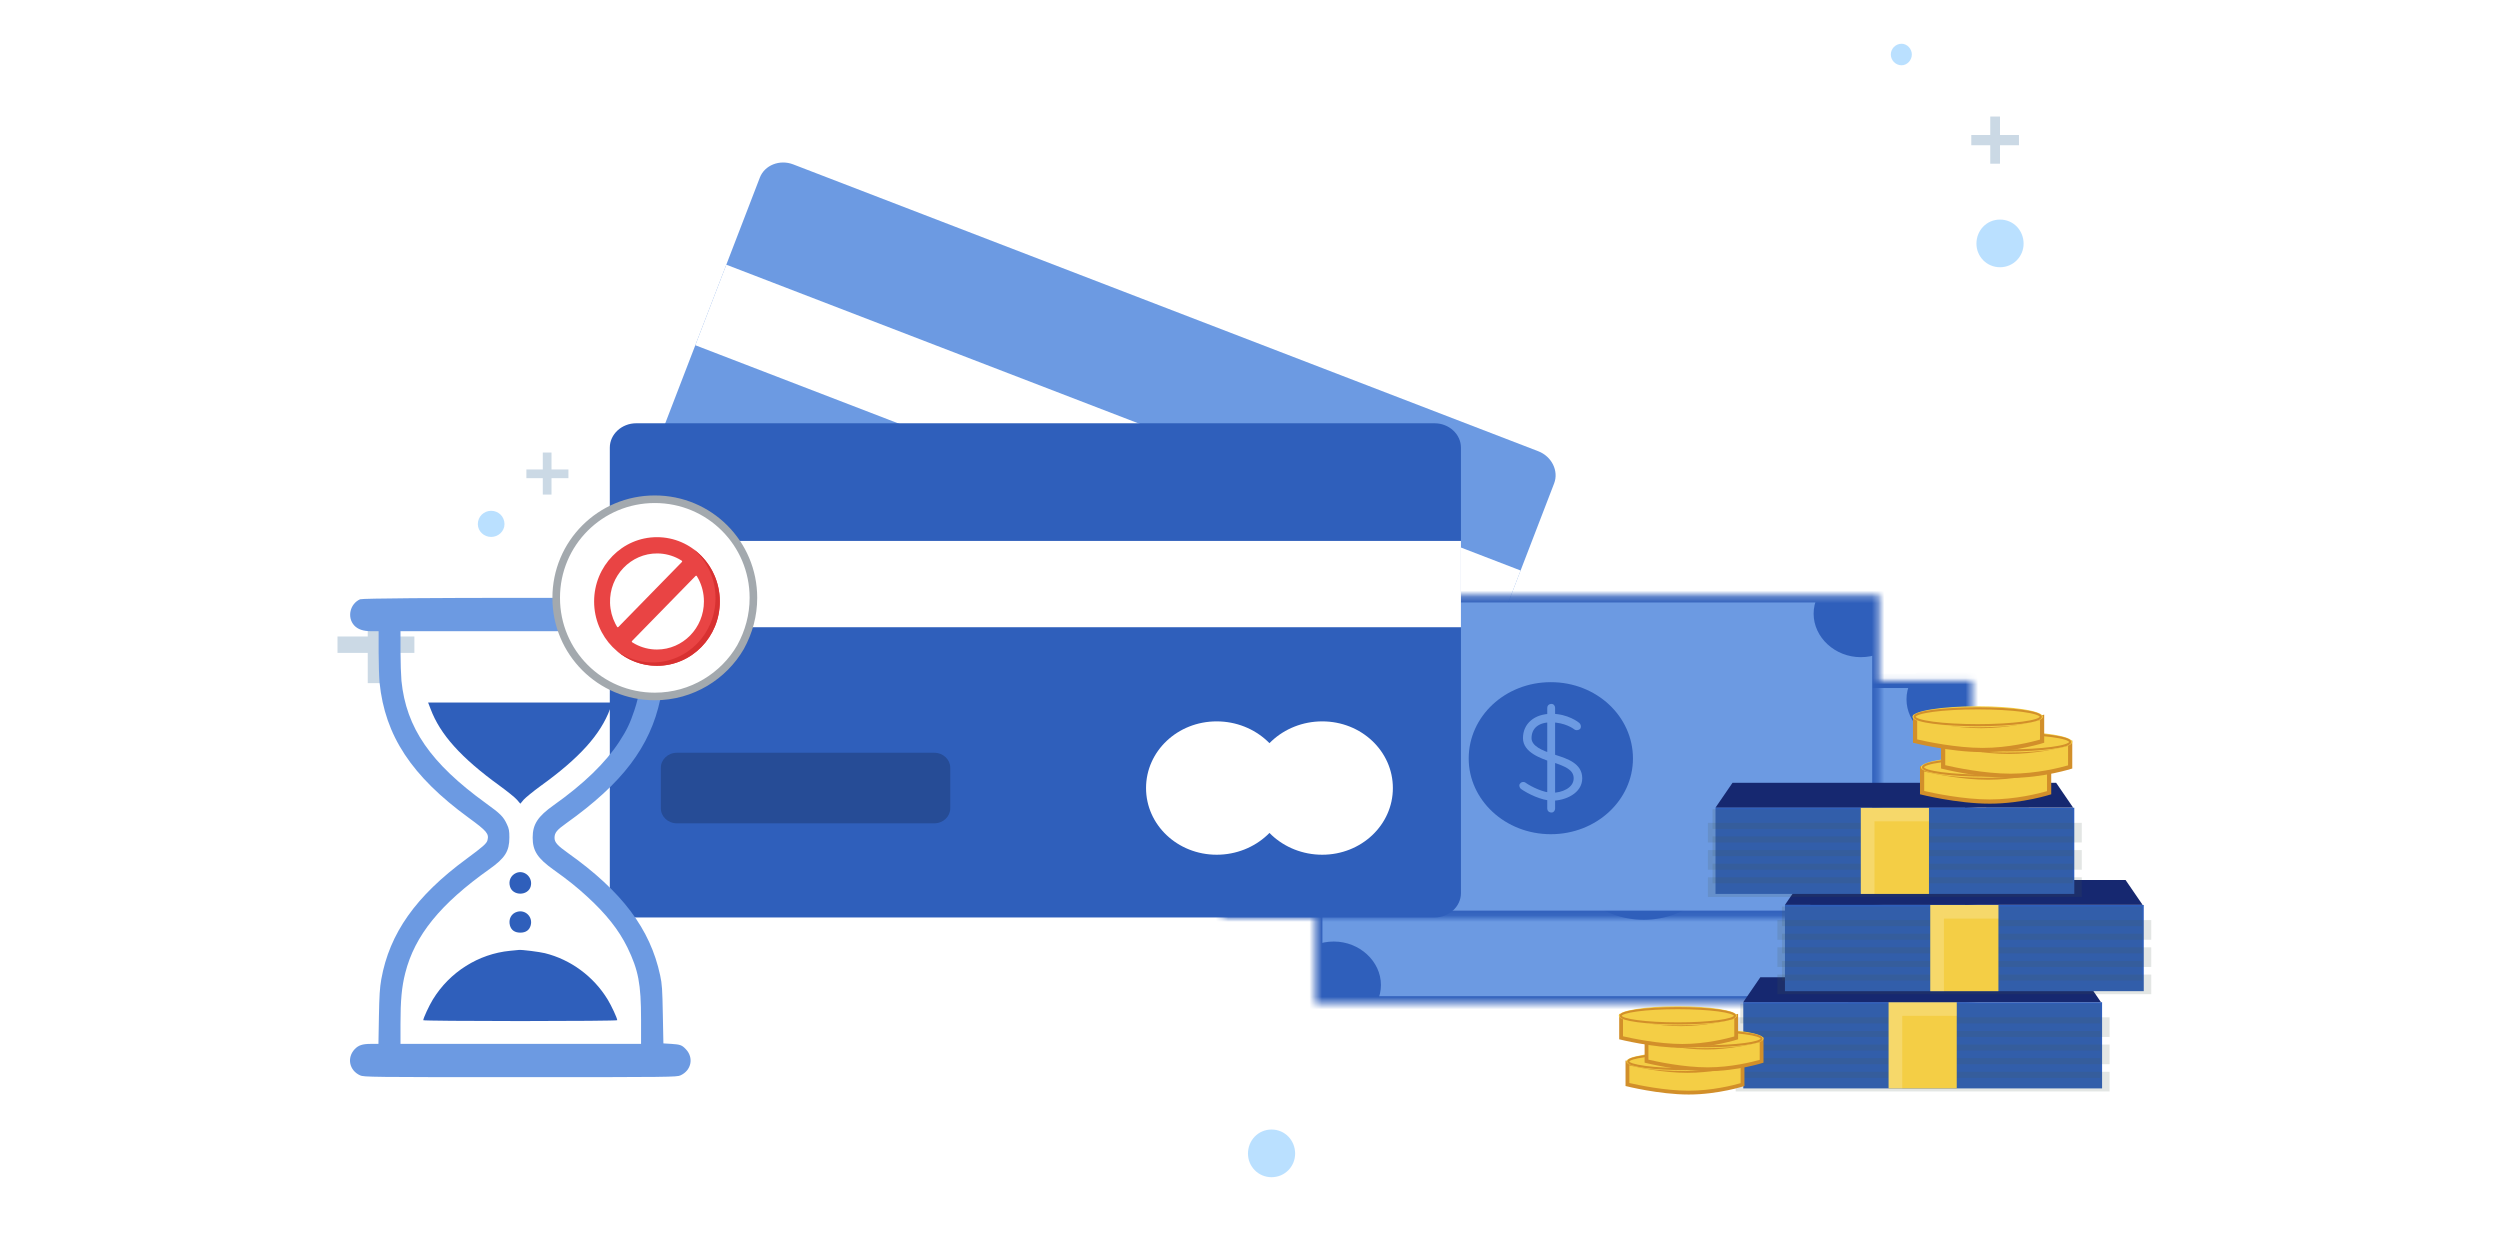 <svg width="400" height="200" viewBox="0 0 400 200" fill="none" xmlns="http://www.w3.org/2000/svg">
<g clip-path="url(#clip0_3647_2991)">
<mask id="mask0_3647_2991" style="mask-type:luminance" maskUnits="userSpaceOnUse" x="0" y="0" width="400" height="200">
<path d="M400 0H0V200H400V0Z" fill="white"/>
</mask>
<g mask="url(#mask0_3647_2991)">
<mask id="mask1_3647_2991" style="mask-type:luminance" maskUnits="userSpaceOnUse" x="0" y="0" width="400" height="200">
<path d="M400 0H0V200H400V0Z" fill="white"/>
</mask>
<g mask="url(#mask1_3647_2991)">
<path d="M307.998 162.544H303.159V167.383H300.534V162.544H295.695V159.919H300.534V155.081H303.159V159.919H307.998V162.544Z" fill="#CBD9E5"/>
<path d="M66.302 104.463H61.463V109.302H58.839V104.463H54V101.839H58.839V97H61.463V101.839H66.302V104.463Z" fill="#CBD9E5"/>
<path d="M90.948 76.507H88.241V79.132H86.847V76.507H84.223V75.113H86.847V72.406H88.241V75.113H90.948V76.507Z" fill="#CBD9E5"/>
<path d="M323.007 118.338H320.3V120.962H318.906V118.338H316.281V116.943H318.906V114.237H320.3V116.943H323.007V118.338Z" fill="#CBD9E5"/>
<path d="M214.577 132.151H211.624V135.186H209.984V132.151H207.031V130.593H209.984V127.559H211.624V130.593H214.577V132.151Z" fill="#CBD9E5"/>
<path d="M323.034 23.239H319.999V26.192H318.441V23.239H315.406V21.599H318.441V18.646H319.999V21.599H323.034V23.239Z" fill="#CBD9E5"/>
<path opacity="0.5" d="M321.206 127.032C323.257 127.032 324.979 128.755 324.979 130.805C324.979 132.937 323.257 134.66 321.206 134.66C319.074 134.66 317.434 132.937 317.434 130.805C317.434 128.755 319.074 127.032 321.206 127.032Z" fill="#77C2FF"/>
<path opacity="0.5" d="M203.449 180.725C205.581 180.725 207.221 182.447 207.221 184.579C207.221 186.63 205.581 188.352 203.449 188.352C201.316 188.352 199.676 186.63 199.676 184.579C199.676 182.447 201.316 180.725 203.449 180.725Z" fill="#77C2FF"/>
<path opacity="0.5" d="M320.003 35.131C322.136 35.131 323.776 36.853 323.776 38.986C323.776 41.036 322.136 42.758 320.003 42.758C317.871 42.758 316.23 41.036 316.23 38.986C316.23 36.853 317.871 35.131 320.003 35.131Z" fill="#77C2FF"/>
<path opacity="0.5" d="M78.585 81.728C79.734 81.728 80.718 82.63 80.718 83.86C80.718 85.008 79.734 85.91 78.585 85.91C77.437 85.91 76.453 85.008 76.453 83.86C76.453 82.63 77.437 81.728 78.585 81.728Z" fill="#77C2FF"/>
<path opacity="0.5" d="M171.105 124.452C172.253 124.452 173.237 125.354 173.237 126.585C173.237 127.733 172.253 128.635 171.105 128.635C169.957 128.635 168.973 127.733 168.973 126.585C168.973 125.354 169.957 124.452 171.105 124.452Z" fill="#77C2FF"/>
<path opacity="0.5" d="M304.254 7C305.156 7 305.894 7.82 305.894 8.722C305.894 9.624 305.156 10.445 304.254 10.445C303.269 10.445 302.531 9.624 302.531 8.722C302.531 7.82 303.269 7 304.254 7Z" fill="#77C2FF"/>
<g filter="url(#filter0_d_3647_2991)">
<path fill-rule="evenodd" clip-rule="evenodd" d="M126.912 26.301L246.12 72.196C248.28 73.028 249.428 75.353 248.661 77.344L223.047 143.874C222.28 145.865 219.87 146.82 217.709 145.988L98.502 100.092C96.342 99.261 95.194 96.936 95.961 94.945L121.575 28.415C122.341 26.424 124.752 25.469 126.912 26.301Z" fill="#6C9AE2"/>
<path d="M116.211 42.352L243.298 91.282L238.337 104.166L111.25 55.237L116.211 42.352Z" fill="white"/>
<path d="M196.454 104.182C202.3 106.433 205.415 112.743 203.296 118.248C201.176 123.753 194.633 126.345 188.787 124.094C182.941 121.844 179.953 115.582 182.072 110.077C184.192 104.572 190.608 101.932 196.454 104.182ZM212.212 110.249C218.058 112.5 221.047 118.762 218.927 124.267C216.808 129.772 210.392 132.412 204.546 130.162C198.7 127.911 195.584 121.601 197.704 116.096C199.823 110.59 206.366 107.999 212.212 110.249Z" fill="white"/>
<path opacity="0.2" fill-rule="evenodd" clip-rule="evenodd" d="M114.067 77.844L152.447 92.621C153.845 93.159 154.456 94.605 154.005 95.776L151.66 101.867C151.209 103.038 149.786 103.701 148.389 103.163L110.008 88.386C108.61 87.848 108 86.402 108.451 85.231L110.796 79.14C111.246 77.968 112.669 77.306 114.067 77.844Z" fill="black"/>
<mask id="mask2_3647_2991" style="mask-type:luminance" maskUnits="userSpaceOnUse" x="210" y="108" width="106" height="53">
<path d="M210.438 108.929H315.549V160.543H210.438V108.929Z" fill="white"/>
</mask>
<g mask="url(#mask2_3647_2991)">
<path d="M210.438 108.938H315.562V160.542H210.438V108.938Z" fill="#6C9AE2" stroke="#2F5FBB" stroke-width="2.292" stroke-miterlimit="100"/>
<path d="M312.022 150.645C316.136 150.645 319.563 153.805 319.563 157.596C319.563 161.387 316.136 164.546 312.022 164.546C307.794 164.546 304.48 161.387 304.48 157.596C304.48 153.805 307.794 150.645 312.022 150.645Z" fill="#2F5FBB"/>
<path d="M312.581 104.938C316.808 104.938 320.122 108.096 320.122 111.887C320.122 115.679 316.808 118.839 312.581 118.839C308.467 118.839 305.039 115.679 305.039 111.887C305.039 108.096 308.467 104.938 312.581 104.938Z" fill="#2F5FBB"/>
<path d="M213.409 150.645C217.522 150.645 220.95 153.805 220.95 157.596C220.95 161.387 217.522 164.546 213.409 164.546C209.181 164.546 205.867 161.387 205.867 157.596C205.867 153.805 209.181 150.645 213.409 150.645Z" fill="#2F5FBB"/>
<path d="M213.991 104.938C218.219 104.938 221.532 108.096 221.532 111.887C221.532 115.679 218.219 118.839 213.991 118.839C209.877 118.839 206.449 115.679 206.449 111.887C206.449 108.096 209.877 104.938 213.991 104.938Z" fill="#2F5FBB"/>
</g>
<path d="M262.996 122.839C270.309 122.839 276.137 128.315 276.137 135.055C276.137 141.69 270.309 147.166 262.996 147.166C255.683 147.166 249.855 141.69 249.855 135.055C249.855 128.315 255.683 122.839 262.996 122.839Z" fill="#2F5FBB"/>
<path d="M263.224 141.796C261.51 141.796 259.224 140.638 258.196 139.9C257.967 139.69 257.853 139.269 258.082 139.058C258.31 138.742 258.767 138.742 258.996 138.953C259.91 139.585 261.852 140.532 263.224 140.532C264.709 140.532 266.651 139.795 266.651 138.215C266.651 136.846 265.28 136.32 263.452 135.688L262.995 135.583C261.51 135.056 258.539 134.108 258.539 131.791C258.539 129.474 260.367 127.895 263.109 127.895C265.737 127.895 267.451 129.264 267.566 129.369C267.794 129.58 267.908 130.001 267.68 130.317C267.451 130.528 266.994 130.633 266.651 130.317C266.651 130.317 265.28 129.264 262.995 129.264C261.053 129.264 259.91 130.212 259.91 131.791C259.91 133.055 261.624 133.792 263.338 134.319L263.909 134.529C265.509 135.056 268.023 135.793 268.023 138.215C268.023 140.638 265.28 141.796 263.224 141.796ZM263.109 143.692C262.652 143.692 262.424 143.376 262.424 143.06V126.947C262.424 126.631 262.652 126.315 263.109 126.315C263.452 126.315 263.681 126.631 263.681 126.947V143.06C263.681 143.376 263.452 143.692 263.109 143.692Z" fill="#73C27C"/>
<mask id="mask3_3647_2991" style="mask-type:luminance" maskUnits="userSpaceOnUse" x="195" y="95" width="106" height="52">
<path d="M195.566 95.236H300.679V146.851H195.566V95.236Z" fill="white"/>
</mask>
<g mask="url(#mask3_3647_2991)">
<path d="M195.578 95.246H300.703V146.849H195.578V95.246Z" fill="#6C9AE2" stroke="#2F5FBB" stroke-width="2.292" stroke-miterlimit="100"/>
<path d="M297.163 136.949C301.276 136.949 304.704 140.108 304.704 143.899C304.704 147.691 301.276 150.85 297.163 150.85C292.935 150.85 289.621 147.691 289.621 143.899C289.621 140.108 292.935 136.949 297.163 136.949Z" fill="#2F5FBB"/>
<path d="M297.721 91.245C301.949 91.245 305.263 94.405 305.263 98.196C305.263 101.987 301.949 105.147 297.721 105.147C293.608 105.147 290.18 101.987 290.18 98.196C290.18 94.405 293.608 91.245 297.721 91.245Z" fill="#2F5FBB"/>
<path d="M198.549 136.949C202.663 136.949 206.091 140.108 206.091 143.899C206.091 147.691 202.663 150.85 198.549 150.85C194.321 150.85 191.008 147.691 191.008 143.899C191.008 140.108 194.321 136.949 198.549 136.949Z" fill="#2F5FBB"/>
<path d="M199.12 91.245C203.347 91.245 206.661 94.405 206.661 98.196C206.661 101.987 203.347 105.147 199.12 105.147C195.006 105.147 191.578 101.987 191.578 98.196C191.578 94.405 195.006 91.245 199.12 91.245Z" fill="#2F5FBB"/>
</g>
<path d="M248.133 109.146C255.446 109.146 261.273 114.622 261.273 121.362C261.273 127.997 255.446 133.473 248.133 133.473C240.82 133.473 234.992 127.997 234.992 121.362C234.992 114.622 240.82 109.146 248.133 109.146Z" fill="#2F5FBB"/>
<path d="M248.36 128.107C246.646 128.107 244.361 126.949 243.333 126.211C243.104 126.001 242.99 125.58 243.218 125.369C243.447 125.053 243.904 125.053 244.132 125.264C245.047 125.896 246.989 126.843 248.36 126.843C249.846 126.843 251.788 126.106 251.788 124.526C251.788 123.157 250.417 122.631 248.589 121.999L248.132 121.894C246.646 121.367 243.675 120.419 243.675 118.102C243.675 115.785 245.504 114.206 248.246 114.206C250.874 114.206 252.588 115.575 252.702 115.68C252.931 115.891 253.045 116.312 252.817 116.628C252.588 116.839 252.131 116.944 251.788 116.628C251.788 116.628 250.417 115.575 248.132 115.575C246.189 115.575 245.047 116.523 245.047 118.102C245.047 119.366 246.761 120.103 248.475 120.63L249.046 120.84C250.646 121.367 253.159 122.104 253.159 124.526C253.159 126.949 250.417 128.107 248.36 128.107ZM248.246 130.003C247.789 130.003 247.56 129.687 247.56 129.371V113.258C247.56 112.942 247.789 112.626 248.246 112.626C248.589 112.626 248.817 112.942 248.817 113.258V129.371C248.817 129.687 248.589 130.003 248.246 130.003Z" fill="#6C9AE2"/>
<path fill-rule="evenodd" clip-rule="evenodd" d="M101.792 67.724H229.529C231.844 67.724 233.751 69.481 233.751 71.615V142.905C233.751 145.039 231.844 146.796 229.529 146.796H101.792C99.477 146.796 97.57 145.039 97.57 142.905V71.615C97.57 69.481 99.477 67.724 101.792 67.724Z" fill="#2F5FBB"/>
<path d="M97.57 86.549H233.751V100.356H97.57V86.549Z" fill="white"/>
<path d="M194.67 115.42C200.935 115.42 206.109 120.189 206.109 126.088C206.109 131.987 200.935 136.757 194.67 136.757C188.406 136.757 183.367 131.987 183.367 126.088C183.367 120.189 188.406 115.42 194.67 115.42ZM211.556 115.42C217.821 115.42 222.86 120.189 222.86 126.088C222.86 131.987 217.821 136.757 211.556 136.757C205.292 136.757 200.117 131.987 200.117 126.088C200.117 120.189 205.292 115.42 211.556 115.42Z" fill="white"/>
<path opacity="0.2" fill-rule="evenodd" clip-rule="evenodd" d="M108.326 120.439H149.452C150.95 120.439 152.04 121.568 152.04 122.823V129.35C152.04 130.605 150.95 131.735 149.452 131.735H108.326C106.828 131.735 105.738 130.605 105.738 129.35V122.823C105.738 121.568 106.828 120.439 108.326 120.439Z" fill="black"/>
<path d="M336.333 160.354H278.926V174.145H336.333V160.354Z" fill="#2F5FBB"/>
<path opacity="0.15" d="M280.02 162.17H334.519" stroke="#43584D" stroke-width="3.142" stroke-linecap="square"/>
<path opacity="0.15" d="M279.281 164.344H335.961" stroke="#43584D" stroke-width="3.142" stroke-linecap="square"/>
<path opacity="0.15" d="M280.02 166.523H334.519" stroke="#43584D" stroke-width="3.142" stroke-linecap="square"/>
<path opacity="0.15" d="M279.281 168.701H335.961" stroke="#43584D" stroke-width="3.142" stroke-linecap="square"/>
<path opacity="0.15" d="M280.02 170.879H334.519" stroke="#43584D" stroke-width="3.142" stroke-linecap="square"/>
<path opacity="0.15" d="M279.281 173.058H335.961" stroke="#43584D" stroke-width="3.142" stroke-linecap="square"/>
<path d="M313.079 160.354H302.18V174.145H313.079V160.354Z" fill="#F4CE45"/>
<path opacity="0.2" d="M313.07 160.354H304.352V162.533H313.07V160.354Z" fill="white"/>
<path opacity="0.2" d="M304.36 160.354H302.18V174.145H304.36V160.354Z" fill="white"/>
<path d="M278.926 160.34L281.651 156.362H333.425L336.15 160.34H278.926Z" fill="#162870"/>
<path d="M343.001 144.795H285.594V158.586H343.001V144.795Z" fill="#2F5FBB"/>
<path opacity="0.15" d="M286.688 146.61H341.187" stroke="#43584D" stroke-width="3.142" stroke-linecap="square"/>
<path opacity="0.15" d="M285.949 148.785H342.629" stroke="#43584D" stroke-width="3.142" stroke-linecap="square"/>
<path opacity="0.15" d="M286.688 150.964H341.187" stroke="#43584D" stroke-width="3.142" stroke-linecap="square"/>
<path opacity="0.15" d="M285.949 153.143H342.629" stroke="#43584D" stroke-width="3.142" stroke-linecap="square"/>
<path opacity="0.15" d="M286.688 155.32H341.187" stroke="#43584D" stroke-width="3.142" stroke-linecap="square"/>
<path opacity="0.15" d="M285.949 157.499H342.629" stroke="#43584D" stroke-width="3.142" stroke-linecap="square"/>
<path d="M319.747 144.795H308.848V158.586H319.747V144.795Z" fill="#F4CE45"/>
<path opacity="0.2" d="M319.738 144.795H311.02V146.973H319.738V144.795Z" fill="white"/>
<path opacity="0.2" d="M311.028 144.795H308.848V158.586H311.028V144.795Z" fill="white"/>
<path d="M285.594 144.781L288.319 140.803H340.093L342.818 144.781H285.594Z" fill="#162870"/>
<path d="M331.887 129.235H274.48V143.026H331.887V129.235Z" fill="#2F5FBB"/>
<path opacity="0.15" d="M275.574 131.051H330.074" stroke="#43584D" stroke-width="3.142" stroke-linecap="square"/>
<path opacity="0.15" d="M274.836 133.225H331.516" stroke="#43584D" stroke-width="3.142" stroke-linecap="square"/>
<path opacity="0.15" d="M275.574 135.404H330.074" stroke="#43584D" stroke-width="3.142" stroke-linecap="square"/>
<path opacity="0.15" d="M274.836 137.583H331.516" stroke="#43584D" stroke-width="3.142" stroke-linecap="square"/>
<path opacity="0.15" d="M275.574 139.76H330.074" stroke="#43584D" stroke-width="3.142" stroke-linecap="square"/>
<path opacity="0.15" d="M274.836 141.939H331.516" stroke="#43584D" stroke-width="3.142" stroke-linecap="square"/>
<path d="M308.634 129.235H297.734V143.026H308.634V129.235Z" fill="#F4CE45"/>
<path opacity="0.2" d="M308.625 129.235H299.906V131.413H308.625V129.235Z" fill="white"/>
<path opacity="0.2" d="M299.915 129.235H297.734V143.026H299.915V129.235Z" fill="white"/>
<path d="M274.48 129.221L277.205 125.243H328.98L331.705 129.221H274.48Z" fill="#162870"/>
<path d="M270.192 174.817C266.08 174.817 261.462 173.779 260.391 173.524V170.077C261.675 170.388 265.971 171.35 269.966 171.35C273.893 171.35 277.612 170.42 278.804 170.091V173.539C277.905 173.806 274.245 174.817 270.192 174.817Z" fill="#F4CE45"/>
<path d="M260.696 170.465V173.282C262.082 173.602 266.361 174.513 270.192 174.513C273.934 174.513 277.34 173.641 278.5 173.309V170.492C277.009 170.884 273.616 171.655 269.966 171.655C266.221 171.655 262.314 170.844 260.696 170.465ZM260.086 169.687C260.086 169.687 265.21 171.046 269.966 171.046C274.722 171.046 279.11 169.687 279.11 169.687V173.763C279.11 173.763 274.948 175.123 270.192 175.123C265.436 175.123 260.086 173.763 260.086 173.763V169.687Z" fill="#D28F2A"/>
<path d="M269.666 171.367C274.885 171.367 279.116 170.684 279.116 169.842C279.116 169 274.885 168.318 269.666 168.318C264.446 168.318 260.215 169 260.215 169.842C260.215 170.684 264.446 171.367 269.666 171.367Z" fill="#F4CE45"/>
<path d="M269.665 171.061C274.717 171.061 278.811 170.515 278.811 169.842C278.811 169.168 274.717 168.622 269.665 168.622C264.614 168.622 260.52 169.168 260.52 169.842C260.52 170.515 264.614 171.061 269.665 171.061Z" stroke="#D28F2A" stroke-width="0.334"/>
<path d="M273.247 171.081C269.135 171.081 264.517 170.042 263.445 169.787V166.34C264.73 166.651 269.026 167.614 273.02 167.614C276.948 167.614 280.667 166.683 281.859 166.355V169.802C280.959 170.07 277.299 171.081 273.247 171.081Z" fill="#F4CE45"/>
<path d="M263.746 166.728V169.546C265.133 169.866 269.411 170.776 273.243 170.776C276.984 170.776 280.391 169.904 281.551 169.573V166.755C280.06 167.147 276.667 167.918 273.017 167.918C269.271 167.918 265.365 167.107 263.746 166.728ZM263.137 165.95C263.137 165.95 268.261 167.309 273.017 167.309C277.772 167.309 282.16 165.95 282.16 165.95V170.027C282.16 170.027 277.999 171.386 273.243 171.386C268.487 171.386 263.137 170.027 263.137 170.027V165.95Z" fill="#D28F2A"/>
<path d="M272.713 167.707C277.932 167.707 282.163 167.025 282.163 166.183C282.163 165.341 277.932 164.658 272.713 164.658C267.493 164.658 263.262 165.341 263.262 166.183C263.262 167.025 267.493 167.707 272.713 167.707Z" fill="#F4CE45"/>
<path d="M272.712 167.403C277.764 167.403 281.858 166.857 281.858 166.183C281.858 165.51 277.764 164.963 272.712 164.963C267.661 164.963 263.566 165.51 263.566 166.183C263.566 166.857 267.661 167.403 272.712 167.403Z" stroke="#D28F2A" stroke-width="0.334"/>
<path d="M269.173 167.343C265.06 167.343 260.442 166.305 259.371 166.05V162.603C260.655 162.914 264.951 163.876 268.946 163.876C272.874 163.876 276.593 162.946 277.785 162.617V166.064C276.885 166.332 273.225 167.343 269.173 167.343Z" fill="#F4CE45"/>
<path d="M259.68 162.99V165.807C261.067 166.128 265.345 167.038 269.177 167.038C272.918 167.038 276.324 166.166 277.484 165.835V163.017C275.994 163.409 272.601 164.181 268.95 164.181C265.205 164.181 261.298 163.368 259.68 162.99ZM259.07 162.212C259.07 162.212 264.194 163.571 268.95 163.571C273.706 163.571 278.094 162.212 278.094 162.212V166.289C278.094 166.289 273.932 167.648 269.177 167.648C264.421 167.648 259.07 166.289 259.07 166.289V162.212Z" fill="#D28F2A"/>
<path d="M268.451 164.049C273.67 164.049 277.902 163.367 277.902 162.525C277.902 161.682 273.67 161 268.451 161C263.231 161 259 161.682 259 162.525C259 163.367 263.231 164.049 268.451 164.049Z" fill="#F4CE45"/>
<path d="M268.451 163.744C273.502 163.744 277.597 163.198 277.597 162.524C277.597 161.851 273.502 161.305 268.451 161.305C263.399 161.305 259.305 161.851 259.305 162.524C259.305 163.198 263.399 163.744 268.451 163.744Z" stroke="#D28F2A" stroke-width="0.334"/>
<path d="M318.353 128.25C313.814 128.25 308.718 127.104 307.535 126.823V123.019C308.953 123.362 313.694 124.424 318.103 124.424C322.438 124.424 326.543 123.397 327.859 123.034V126.839C326.866 127.135 322.826 128.25 318.353 128.25Z" fill="#F4CE45"/>
<path d="M307.872 123.446V126.556C309.403 126.909 314.125 127.914 318.354 127.914C322.483 127.914 326.243 126.952 327.523 126.586V123.476C325.877 123.909 322.133 124.76 318.104 124.76C313.97 124.76 309.658 123.864 307.872 123.446ZM307.199 122.588C307.199 122.588 312.855 124.087 318.104 124.087C323.353 124.087 328.196 122.588 328.196 122.588V127.087C328.196 127.087 323.603 128.587 318.354 128.587C313.105 128.587 307.199 127.087 307.199 127.087V122.588Z" fill="#D28F2A"/>
<path d="M317.775 124.442C323.535 124.442 328.206 123.688 328.206 122.759C328.206 121.83 323.535 121.077 317.775 121.077C312.014 121.077 307.344 121.83 307.344 122.759C307.344 123.688 312.014 124.442 317.775 124.442Z" fill="#F4CE45"/>
<path d="M317.774 124.104C323.349 124.104 327.869 123.502 327.869 122.759C327.869 122.015 323.349 121.413 317.774 121.413C312.199 121.413 307.68 122.015 307.68 122.759C307.68 123.502 312.199 124.104 317.774 124.104Z" stroke="#D28F2A" stroke-width="0.334"/>
<path d="M321.724 124.127C317.186 124.127 312.089 122.98 310.906 122.699V118.895C312.324 119.238 317.065 120.3 321.474 120.3C325.809 120.3 329.914 119.273 331.23 118.911V122.715C330.237 123.011 326.197 124.127 321.724 124.127Z" fill="#F4CE45"/>
<path d="M311.239 119.322V122.432C312.77 122.785 317.492 123.789 321.721 123.789C325.85 123.789 329.61 122.828 330.89 122.461V119.351C329.245 119.784 325.5 120.636 321.471 120.636C317.337 120.636 313.026 119.74 311.239 119.322ZM310.566 118.463C310.566 118.463 316.222 119.963 321.471 119.963C326.72 119.963 331.563 118.463 331.563 118.463V122.963C331.563 122.963 326.97 124.463 321.721 124.463C316.472 124.463 310.566 122.963 310.566 122.963V118.463Z" fill="#D28F2A"/>
<path d="M321.134 120.403C326.895 120.403 331.565 119.65 331.565 118.72C331.565 117.791 326.895 117.038 321.134 117.038C315.373 117.038 310.703 117.791 310.703 118.72C310.703 119.65 315.373 120.403 321.134 120.403Z" fill="#F4CE45"/>
<path d="M321.133 120.066C326.709 120.066 331.228 119.463 331.228 118.72C331.228 117.977 326.709 117.374 321.133 117.374C315.559 117.374 311.039 117.977 311.039 118.72C311.039 119.463 315.559 120.066 321.133 120.066Z" stroke="#D28F2A" stroke-width="0.334"/>
<path d="M317.228 120.001C312.689 120.001 307.593 118.855 306.41 118.574V114.77C307.828 115.113 312.569 116.175 316.978 116.175C321.313 116.175 325.418 115.148 326.734 114.785V118.589C325.741 118.886 321.701 120.001 317.228 120.001Z" fill="#F4CE45"/>
<path d="M306.747 115.197V118.306C308.278 118.66 313 119.665 317.229 119.665C321.358 119.665 325.118 118.702 326.398 118.337V115.226C324.752 115.66 321.008 116.511 316.979 116.511C312.845 116.511 308.533 115.614 306.747 115.197ZM306.074 114.338C306.074 114.338 311.73 115.838 316.979 115.838C322.228 115.838 327.071 114.338 327.071 114.338V118.838C327.071 118.838 322.478 120.337 317.229 120.337C311.979 120.337 306.074 118.838 306.074 118.838V114.338Z" fill="#D28F2A"/>
<path d="M316.431 116.365C322.192 116.365 326.862 115.612 326.862 114.683C326.862 113.753 322.192 113 316.431 113C310.67 113 306 113.753 306 114.683C306 115.612 310.67 116.365 316.431 116.365Z" fill="#F4CE45"/>
<path d="M316.43 116.028C322.005 116.028 326.525 115.425 326.525 114.682C326.525 113.939 322.005 113.336 316.43 113.336C310.855 113.336 306.336 113.939 306.336 114.682C306.336 115.425 310.855 116.028 316.43 116.028Z" stroke="#D28F2A" stroke-width="0.334"/>
</g>
<g filter="url(#filter1_d_3647_2991)">
<path d="M57.614 95.884C55.986 96.614 55.499 98.774 56.67 100.067C57.248 100.691 58.116 100.995 59.409 100.995H60.58V104.327C60.58 106.153 60.656 108.359 60.732 109.226C61.599 117.715 65.859 124.181 74.987 130.844C77.908 132.974 78.258 133.4 78 134.419C77.878 134.952 77.3 135.454 74.622 137.431C66.529 143.38 62.33 149.328 61.006 156.676C60.763 158.076 60.687 159.293 60.626 162.716L60.55 167.022H59.333C57.994 167.022 57.355 167.235 56.746 167.874C55.468 169.243 55.879 171.266 57.614 172.057C58.192 172.331 59.241 172.346 83.248 172.346C107.255 172.346 108.305 172.331 108.883 172.057C110.617 171.266 111.028 169.243 109.75 167.889C109.126 167.219 108.837 167.113 107.438 167.022L106.144 166.945L106.053 162.305C105.977 158.289 105.931 157.452 105.627 156.068C104.045 148.629 99.511 142.619 90.901 136.503C89.166 135.271 88.725 134.769 88.725 134.054C88.725 133.248 89.075 132.807 90.596 131.726C99.587 125.322 104.015 119.495 105.642 111.903C105.931 110.565 105.977 109.713 106.053 105.711L106.144 101.071L107.362 100.98C108.624 100.904 109.263 100.661 109.826 100.052C111.013 98.774 110.511 96.583 108.852 95.884C108.137 95.579 58.298 95.579 57.614 95.884ZM102.569 104.814C102.569 109.347 102.356 111.067 101.504 113.638C100.82 115.707 100.272 116.848 99.101 118.643C96.925 122.005 93.411 125.413 88.603 128.821C86.047 130.631 85.226 131.894 85.226 134.008C85.226 136.138 86.002 137.325 88.603 139.181C90.885 140.809 92.27 141.919 93.898 143.41C97.001 146.24 99.009 148.796 100.379 151.58C102.143 155.216 102.569 157.437 102.569 163.081V167.022H83.324H64.079V163.857C64.079 160.023 64.277 157.909 64.84 155.688C66.361 149.663 70.454 144.627 78.334 139.044C80.799 137.295 81.499 136.199 81.499 134.008C81.499 132.928 81.438 132.578 81.103 131.879C80.525 130.646 80.099 130.22 77.741 128.516C68.887 122.112 64.992 116.467 64.231 108.921C64.155 108.054 64.079 105.924 64.079 104.175V100.995H83.324H102.569V104.814Z" fill="#6C9AE2"/>
<path d="M68.892 113.426C70.413 117.503 73.76 121.23 79.861 125.657C81.138 126.585 82.432 127.62 82.721 127.97L83.253 128.593L83.786 127.954C84.09 127.62 85.292 126.631 86.463 125.779C92.716 121.276 96.078 117.548 97.615 113.426L98.01 112.406H83.253H68.496L68.892 113.426Z" fill="#2F5FBB"/>
<path d="M82.568 139.682C81.731 140.063 81.335 140.914 81.594 141.827C82.02 143.379 84.485 143.364 84.911 141.827C85.306 140.382 83.891 139.104 82.568 139.682Z" fill="#2F5FBB"/>
<path d="M82.733 145.891C81.805 146.15 81.318 147.078 81.591 148.082C81.805 148.827 82.367 149.223 83.25 149.223C84.132 149.223 84.695 148.827 84.908 148.067C85.288 146.713 84.071 145.495 82.733 145.891Z" fill="#2F5FBB"/>
<path d="M81.612 152.128C76.562 152.615 71.952 155.521 69.259 159.917C68.651 160.906 67.723 162.914 67.723 163.234C67.723 163.31 74.645 163.371 83.24 163.371C91.836 163.371 98.758 163.31 98.758 163.234C98.758 162.914 97.83 160.906 97.222 159.917C94.97 156.22 91.303 153.528 87.181 152.508C86.314 152.295 83.453 151.93 83.012 151.991C82.936 151.991 82.297 152.052 81.612 152.128Z" fill="#2F5FBB"/>
<path d="M104.77 79.878C113.508 79.878 120.547 86.917 120.547 95.656C120.547 98.447 119.819 101.117 118.484 103.544C115.814 108.156 110.717 111.433 104.77 111.433C96.031 111.433 88.992 104.394 88.992 95.656C88.992 86.917 96.031 79.878 104.77 79.878Z" fill="white" stroke="#A3A9AE" stroke-width="1.214" stroke-miterlimit="100"/>
<path d="M105.116 85.946C99.561 85.946 95.059 90.553 95.059 96.237C95.059 101.92 99.561 106.528 105.116 106.528C110.671 106.528 115.173 101.92 115.173 96.237C115.173 90.553 110.671 85.946 105.116 85.946ZM98.733 100.292C98.632 100.125 98.537 99.954 98.449 99.779C97.942 98.785 97.643 97.666 97.607 96.478C97.476 92.129 100.934 88.51 105.186 88.55C106.409 88.561 107.562 88.872 108.58 89.413C108.75 89.504 108.917 89.602 109.08 89.706C109.154 89.753 109.166 89.858 109.104 89.92L98.944 100.317C98.882 100.38 98.78 100.367 98.733 100.292ZM105.116 103.924C103.867 103.924 102.689 103.612 101.654 103.06C101.483 102.969 101.316 102.872 101.153 102.768C101.078 102.721 101.066 102.616 101.128 102.553L111.289 92.156C111.35 92.093 111.453 92.106 111.499 92.182C111.601 92.349 111.696 92.52 111.785 92.694C112.324 93.755 112.629 94.959 112.629 96.237C112.629 100.482 109.266 103.924 105.116 103.924Z" fill="#E94444"/>
<path d="M110.867 87.795C113.076 89.682 114.482 92.522 114.482 95.698C114.482 101.381 109.979 105.989 104.424 105.989C102.285 105.989 100.302 105.305 98.672 104.14C100.417 105.631 102.663 106.528 105.114 106.528C110.669 106.528 115.171 101.921 115.171 96.237C115.171 92.743 113.469 89.655 110.867 87.795Z" fill="#D83131"/>
</g>
</g>
</g>
</g>
<defs>
<filter id="filter0_d_3647_2991" x="90.723" y="21" width="258.477" height="159.123" filterUnits="userSpaceOnUse" color-interpolation-filters="sRGB">
<feFlood flood-opacity="0" result="BackgroundImageFix"/>
<feColorMatrix in="SourceAlpha" type="matrix" values="0 0 0 0 0 0 0 0 0 0 0 0 0 0 0 0 0 0 127 0" result="hardAlpha"/>
<feOffset/>
<feGaussianBlur stdDeviation="2.5"/>
<feComposite in2="hardAlpha" operator="out"/>
<feColorMatrix type="matrix" values="0 0 0 0 0 0 0 0 0 0 0 0 0 0 0 0 0 0 0.1 0"/>
<feBlend mode="normal" in2="BackgroundImageFix" result="effect1_dropShadow_3647_2991"/>
<feBlend mode="normal" in="SourceGraphic" in2="effect1_dropShadow_3647_2991" result="shape"/>
</filter>
<filter id="filter1_d_3647_2991" x="51" y="74.271" width="75.152" height="103.075" filterUnits="userSpaceOnUse" color-interpolation-filters="sRGB">
<feFlood flood-opacity="0" result="BackgroundImageFix"/>
<feColorMatrix in="SourceAlpha" type="matrix" values="0 0 0 0 0 0 0 0 0 0 0 0 0 0 0 0 0 0 127 0" result="hardAlpha"/>
<feOffset/>
<feGaussianBlur stdDeviation="2.5"/>
<feComposite in2="hardAlpha" operator="out"/>
<feColorMatrix type="matrix" values="0 0 0 0 0 0 0 0 0 0 0 0 0 0 0 0 0 0 0.1 0"/>
<feBlend mode="normal" in2="BackgroundImageFix" result="effect1_dropShadow_3647_2991"/>
<feBlend mode="normal" in="SourceGraphic" in2="effect1_dropShadow_3647_2991" result="shape"/>
</filter>
<clipPath id="clip0_3647_2991">
<rect width="400" height="200" fill="white"/>
</clipPath>
</defs>
</svg>

